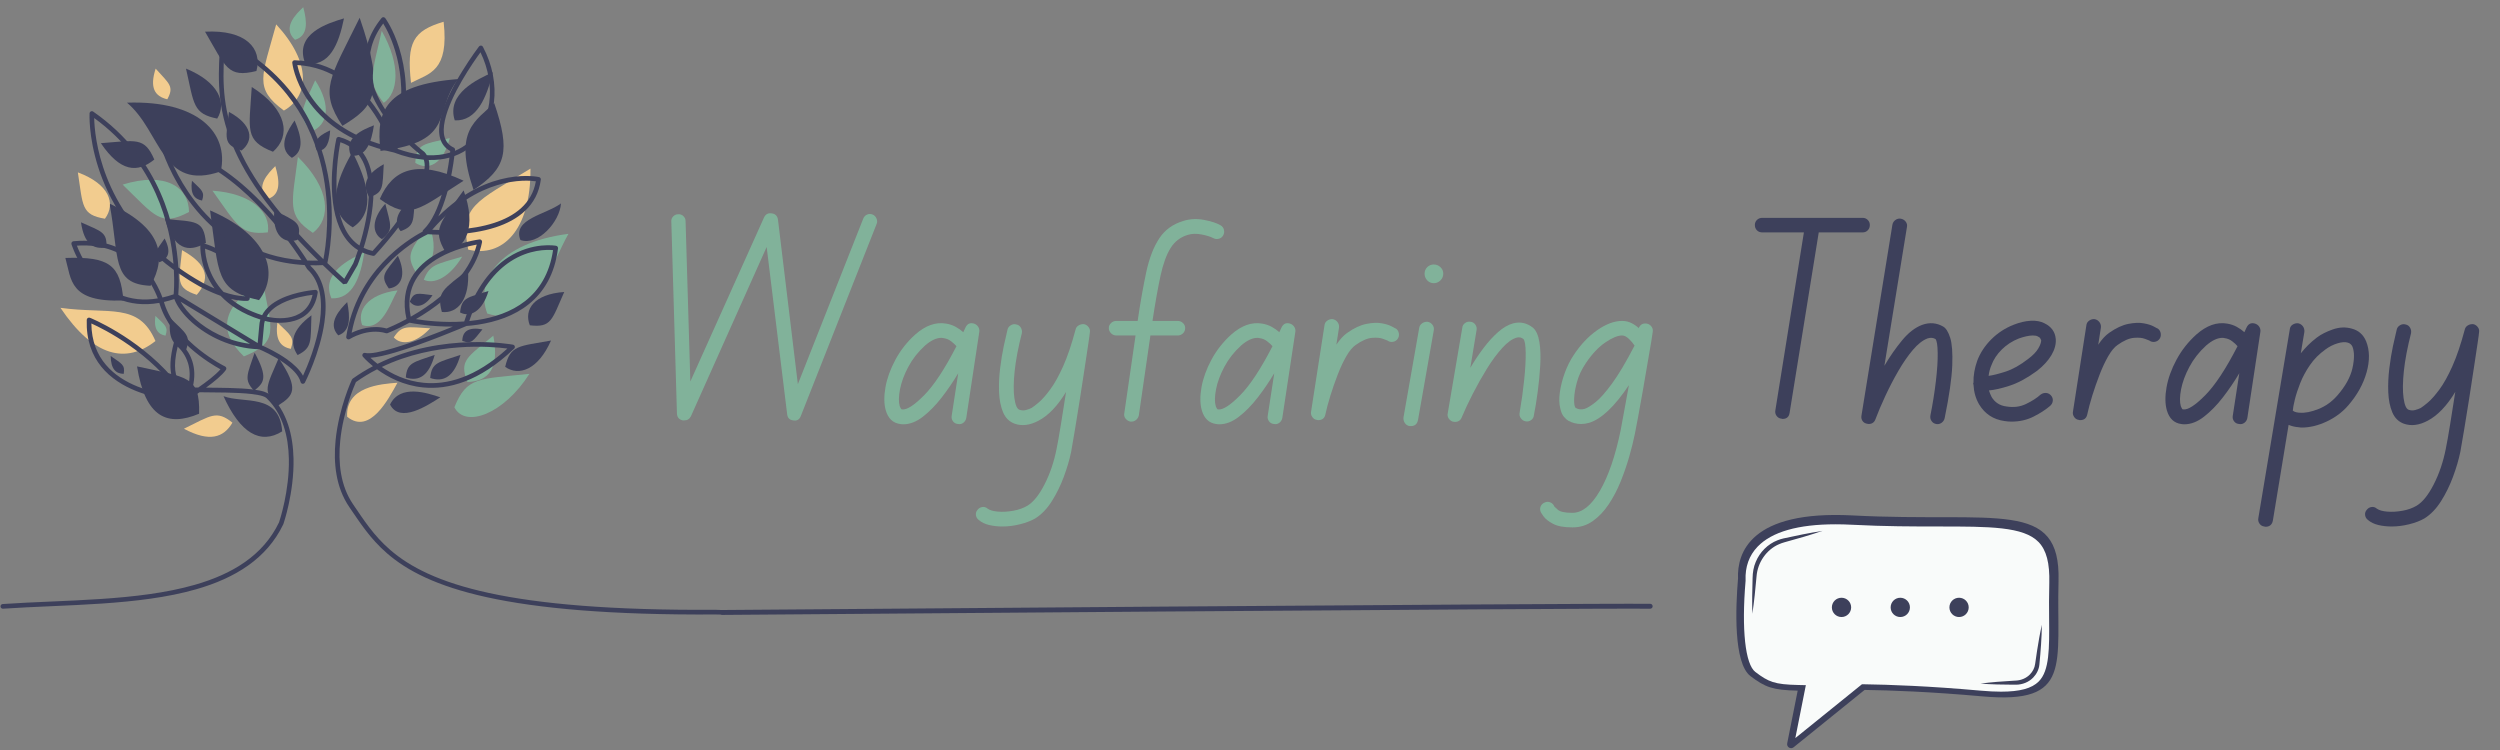 <svg xmlns="http://www.w3.org/2000/svg" xmlns:xlink="http://www.w3.org/1999/xlink" width="2000" zoomAndPan="magnify" viewBox="0 0 1500 450" height="600" preserveAspectRatio="xMidYMid meet" version="1.0"><rect x="0" y="0" width="1500" height="450" fill="#808080" stroke="none"/><defs><g/><clipPath id="f3e1ba3e31"><path d="M 0 10 L 991.5 10 L 991.5 369 L 0 369 Z M 0 10 " clip-rule="nonzero"/></clipPath><clipPath id="e15e1bac82"><path d="M 1099.121 358.648 L 1110.691 358.648 L 1110.691 370.219 L 1099.121 370.219 Z M 1099.121 358.648 " clip-rule="nonzero"/></clipPath><clipPath id="a32ef3e453"><path d="M 1104.906 358.648 C 1101.711 358.648 1099.121 361.238 1099.121 364.434 C 1099.121 367.625 1101.711 370.219 1104.906 370.219 C 1108.102 370.219 1110.691 367.625 1110.691 364.434 C 1110.691 361.238 1108.102 358.648 1104.906 358.648 Z M 1104.906 358.648 " clip-rule="nonzero"/></clipPath><clipPath id="2162f9dafc"><path d="M 1134.387 358.648 L 1145.957 358.648 L 1145.957 370.219 L 1134.387 370.219 Z M 1134.387 358.648 " clip-rule="nonzero"/></clipPath><clipPath id="8ef0c87487"><path d="M 1140.172 358.648 C 1136.977 358.648 1134.387 361.238 1134.387 364.434 C 1134.387 367.625 1136.977 370.219 1140.172 370.219 C 1143.367 370.219 1145.957 367.625 1145.957 364.434 C 1145.957 361.238 1143.367 358.648 1140.172 358.648 Z M 1140.172 358.648 " clip-rule="nonzero"/></clipPath><clipPath id="ca20ebab44"><path d="M 1169.648 358.648 L 1181.219 358.648 L 1181.219 370.219 L 1169.648 370.219 Z M 1169.648 358.648 " clip-rule="nonzero"/></clipPath><clipPath id="63eec0b03e"><path d="M 1175.434 358.648 C 1172.238 358.648 1169.648 361.238 1169.648 364.434 C 1169.648 367.625 1172.238 370.219 1175.434 370.219 C 1178.629 370.219 1181.219 367.625 1181.219 364.434 C 1181.219 361.238 1178.629 358.648 1175.434 358.648 Z M 1175.434 358.648 " clip-rule="nonzero"/></clipPath></defs><path fill="#81b29a" d="M 146.332 213.84 C 131.551 199.621 131.219 185.086 157.473 168.27 C 163.211 198.266 167.672 205.25 146.332 213.84 Z M 146.332 213.84 " fill-opacity="1" fill-rule="evenodd"/><path fill="#3d405b" d="M 123.559 145.734 C 112.746 151.922 104.246 149.609 99 131.371 C 117.414 133.184 122.242 131.781 123.559 145.734 Z M 123.559 145.734 " fill-opacity="1" fill-rule="evenodd"/><path fill="#3d405b" d="M 92.582 95.727 C 82.461 103.926 72.211 103.191 60.516 85.91 C 81.703 84.309 86.656 82.008 92.582 95.727 Z M 92.582 95.727 " fill-opacity="1" fill-rule="evenodd"/><path fill="#f2cc8f" d="M 100.375 59.578 C 92.957 57.828 89.617 52.805 93.391 41.172 C 101.738 50.43 104.578 51.902 100.375 59.578 Z M 100.375 59.578 " fill-opacity="1" fill-rule="evenodd"/><path fill="#3d405b" d="M 169.324 258.809 C 156.227 266.992 144.148 259.902 134.105 237.699 C 146.219 242.332 167.668 235.59 169.324 258.809 Z M 169.324 258.809 " fill-opacity="1" fill-rule="evenodd"/><path fill="#f2cc8f" d="M 139.453 253.594 C 134.176 262.609 125.707 265.449 110.352 257.242 C 126.781 249.199 129.953 245.977 139.453 253.594 Z M 139.453 253.594 " fill-opacity="1" fill-rule="evenodd"/><path fill="#3d405b" d="M 74.227 224.316 C 69.52 224.211 66.543 221.484 66.398 213.605 C 73.172 218.34 75.137 218.887 74.227 224.316 Z M 74.227 224.316 " fill-opacity="1" fill-rule="evenodd"/><path fill="#3d405b" d="M 111.762 209.625 C 104.453 208.277 100.492 203.281 102.23 190.961 C 111.609 200.039 114.535 201.387 111.762 209.625 Z M 111.762 209.625 " fill-opacity="1" fill-rule="evenodd"/><path fill="#81b29a" d="M 99.301 201.402 C 94.656 200.547 92.137 197.367 93.242 189.535 C 99.203 195.309 101.066 196.164 99.301 201.402 Z M 99.301 201.402 " fill-opacity="1" fill-rule="evenodd"/><path fill="#3d405b" d="M 121.238 120.34 C 116.59 119.484 114.07 116.305 115.176 108.473 C 121.141 114.246 123 115.102 121.238 120.34 Z M 121.238 120.34 " fill-opacity="1" fill-rule="evenodd"/><path fill="#f2cc8f" d="M 174.523 209.297 C 168.34 208.16 164.992 203.93 166.465 193.516 C 174.391 201.191 176.867 202.332 174.523 209.297 Z M 174.523 209.297 " fill-opacity="1" fill-rule="evenodd"/><path fill="#3d405b" d="M 63.887 148.426 C 55.988 149.844 50.449 146.348 48.594 133.387 C 60.898 138.91 64.297 139.152 63.887 148.426 Z M 63.887 148.426 " fill-opacity="1" fill-rule="evenodd"/><path fill="#3d405b" d="M 119.457 248.238 C 100.559 256.164 87.137 250.68 82.223 219.828 C 111.938 226.504 120.102 225.184 119.457 248.238 Z M 119.457 248.238 " fill-opacity="1" fill-rule="evenodd"/><path fill="#3d405b" d="M 228.309 90.543 C 225.414 66.977 230.844 50.859 275.031 47.43 C 259.656 66.48 274.219 85.047 228.309 90.543 Z M 228.309 90.543 " fill-opacity="1" fill-rule="evenodd"/><path fill="#3d405b" d="M 221.562 118.371 C 217.449 111.418 218.773 104.926 230.262 98.523 C 229.426 112.129 230.398 115.43 221.562 118.371 Z M 221.562 118.371 " fill-opacity="1" fill-rule="evenodd"/><path fill="#3d405b" d="M 227.875 119.418 C 235.465 101.746 249.777 95.211 278.152 108.43 C 250.859 125.863 245.891 132.359 227.875 119.418 Z M 227.875 119.418 " fill-opacity="1" fill-rule="evenodd"/><path fill="#3d405b" d="M 95.566 157.375 C 101 155.328 102.961 151.289 98.77 143.09 C 93.488 150.762 91.5 152.137 95.566 157.375 Z M 95.566 157.375 " fill-opacity="1" fill-rule="evenodd"/><path fill="#f2cc8f" d="M 118.059 176.895 C 125.965 167.766 125.414 159.055 109.223 150.094 C 107.402 168.281 105.152 172.645 118.059 176.895 Z M 118.059 176.895 " fill-opacity="1" fill-rule="evenodd"/><path fill="#3d405b" d="M 90.344 171.469 C 100.605 152.898 96.566 136.488 65.703 122.137 C 71.738 154.18 66.566 170.492 90.344 171.469 Z M 90.344 171.469 " fill-opacity="1" fill-rule="evenodd"/><path fill="#f2cc8f" d="M 93.277 204.621 C 75.785 218.406 56.281 214.402 36.273 184.695 C 65.648 188.762 83.176 181.102 93.277 204.621 Z M 93.277 204.621 " fill-opacity="1" fill-rule="evenodd"/><path fill="#3d405b" d="M 205.449 75.508 C 224.078 64.133 231.633 56.582 215.801 10.645 C 197.961 46.988 191.172 53.93 205.449 75.508 Z M 205.449 75.508 " fill-opacity="1" fill-rule="evenodd"/><path fill="#3d405b" d="M 166.691 243.418 C 176.223 237.375 179.848 233.66 167.199 214.898 C 160.152 231.621 156.91 235.027 166.691 243.418 Z M 166.691 243.418 " fill-opacity="1" fill-rule="evenodd"/><path fill="#3d405b" d="M 152.445 234.445 C 158.555 229.602 160.879 226.625 152.789 211.609 C 148.262 225.004 146.184 227.734 152.445 234.445 Z M 152.445 234.445 " fill-opacity="1" fill-rule="evenodd"/><path fill="#81b29a" d="M 187.738 139.723 C 198.832 131.113 198.32 113.246 178.75 94.168 C 175.07 122.812 171.922 129.164 187.738 139.723 Z M 187.738 139.723 " fill-opacity="1" fill-rule="evenodd"/><path fill="#81b29a" d="M 160.699 139.414 C 162.539 127.586 151.422 116.109 127.48 114.41 C 142.449 135.312 144.285 141.242 160.699 139.414 Z M 160.699 139.414 " fill-opacity="1" fill-rule="evenodd"/><path fill="#f2cc8f" d="M 170.344 66.344 C 185.332 57.895 187.25 37.926 165.711 14.625 C 157.051 46.176 152.234 52.93 170.344 66.344 Z M 170.344 66.344 " fill-opacity="1" fill-rule="evenodd"/><path fill="#3d405b" d="M 130.316 71.156 C 136.25 61.77 131.137 49.133 111.598 41.176 C 116.457 62.742 115.805 68.203 130.316 71.156 Z M 130.316 71.156 " fill-opacity="1" fill-rule="evenodd"/><path fill="#3d405b" d="M 155.422 180.082 C 167.918 163.688 160.641 141.109 126.039 126.238 C 131.352 164.629 129.234 174.273 155.422 180.082 Z M 155.422 180.082 " fill-opacity="1" fill-rule="evenodd"/><path fill="#f2cc8f" d="M 280.918 149.766 C 300.906 154.656 318.602 138.902 318.281 101.148 C 285.359 121.449 275.703 123.379 280.918 149.766 Z M 280.918 149.766 " fill-opacity="1" fill-rule="evenodd"/><path fill="#81b29a" d="M 292.352 188.109 C 285.152 168.781 298.449 145.875 341.078 140.289 C 330.797 158.23 319.547 197.301 292.352 188.109 Z M 292.352 188.109 " fill-opacity="1" fill-rule="evenodd"/><path fill="#81b29a" d="M 217.305 195.031 C 214.176 186.617 219.961 176.652 238.508 174.223 C 234.035 182.027 229.141 199.027 217.305 195.031 Z M 217.305 195.031 " fill-opacity="1" fill-rule="evenodd"/><path fill="#3d405b" d="M 229.148 143.484 C 223.309 140.008 222.645 131.793 231.188 122.211 C 234.445 135.191 236.305 137.969 229.148 143.484 Z M 229.148 143.484 " fill-opacity="1" fill-rule="evenodd"/><path fill="#3d405b" d="M 178.508 143.926 C 170.07 146.598 163.254 141.043 164.605 126.141 C 177.586 132.922 181.523 133.324 178.508 143.926 Z M 178.508 143.926 " fill-opacity="1" fill-rule="evenodd"/><path fill="#3d405b" d="M 240.402 138.684 C 235.906 133.578 237.781 125.551 248.84 119.055 C 247.98 132.414 248.898 135.633 240.402 138.684 Z M 240.402 138.684 " fill-opacity="1" fill-rule="evenodd"/><path fill="#3d405b" d="M 267.414 151.461 C 279.574 149.516 286.18 136.113 278.164 114.234 C 264.016 133.93 259.027 137.367 267.414 151.461 Z M 267.414 151.461 " fill-opacity="1" fill-rule="evenodd"/><path fill="#3d405b" d="M 265.113 187.184 C 274.512 188.273 282.16 179.734 280.758 161.895 C 266.227 173.516 261.828 175.02 265.113 187.184 Z M 265.113 187.184 " fill-opacity="1" fill-rule="evenodd"/><path fill="#3d405b" d="M 276.043 187.469 C 282.062 190.652 289.414 186.926 293.109 174.586 C 280.34 178.586 276.996 178.445 276.043 187.469 Z M 276.043 187.469 " fill-opacity="1" fill-rule="evenodd"/><path fill="#3d405b" d="M 303.113 220.129 C 311.395 225.934 322.902 221.801 330.609 204.32 C 311.074 207.848 306.18 207.023 303.113 220.129 Z M 303.113 220.129 " fill-opacity="1" fill-rule="evenodd"/><path fill="#3d405b" d="M 317.887 195.176 C 314.168 185.637 320.477 176.445 338.543 175.191 C 331.113 191.961 330.859 196.727 317.887 195.176 Z M 317.887 195.176 " fill-opacity="1" fill-rule="evenodd"/><path fill="#81b29a" d="M 272.637 244.348 C 279.023 257.07 302.242 248.57 317.652 224.301 C 287.312 227.535 280.078 225.906 272.637 244.348 Z M 272.637 244.348 " fill-opacity="1" fill-rule="evenodd"/><path fill="#3d405b" d="M 258.113 226.789 C 266.254 229.594 272.543 225.938 276.285 212.945 C 262.934 217.457 259.02 217.336 258.113 226.789 Z M 258.113 226.789 " fill-opacity="1" fill-rule="evenodd"/><path fill="#81b29a" d="M 280.434 229.184 C 293.551 228.82 299.707 220.727 295.98 201.406 C 280.695 214.227 275.223 216.047 280.434 229.184 Z M 280.434 229.184 " fill-opacity="1" fill-rule="evenodd"/><path fill="#3d405b" d="M 243.477 226.5 C 251.352 229.109 257.371 225.512 260.82 212.949 C 248.012 217.453 244.234 217.379 243.477 226.5 Z M 243.477 226.5 " fill-opacity="1" fill-rule="evenodd"/><path fill="#3d405b" d="M 277.367 204.531 C 277.512 198.805 281.039 196.082 289.477 197.621 C 283.895 204.352 283.105 206.75 277.367 204.531 Z M 277.367 204.531 " fill-opacity="1" fill-rule="evenodd"/><path fill="#3d405b" d="M 178.559 213.031 C 173.477 205.672 175.238 197.84 186.859 189.191 C 186.289 204.621 187.535 208.613 178.559 213.031 Z M 178.559 213.031 " fill-opacity="1" fill-rule="evenodd"/><path fill="#3d405b" d="M 132.465 102.832 C 137.438 79.863 119.043 60.121 76.195 61.605 C 97.031 79.156 96.848 115.223 132.465 102.832 Z M 132.465 102.832 " fill-opacity="1" fill-rule="evenodd"/><path fill="#3d405b" d="M 74.055 180.297 C 72.223 158.98 65.746 153.855 39.219 154.777 C 42.891 167.66 41.387 181.504 74.055 180.297 Z M 74.055 180.297 " fill-opacity="1" fill-rule="evenodd"/><path fill="#3d405b" d="M 284.137 113.969 C 303.785 100.863 306.449 90.969 296.527 61.844 C 285.527 72.629 271.844 78.137 284.137 113.969 Z M 284.137 113.969 " fill-opacity="1" fill-rule="evenodd"/><path fill="#f2cc8f" d="M 266.176 13.047 C 247.871 18.496 243.906 25.383 246.602 49.715 C 257.477 44.051 269.559 43 266.176 13.047 Z M 266.176 13.047 " fill-opacity="1" fill-rule="evenodd"/><path fill="#3d405b" d="M 183.07 37.918 C 197.656 40.645 203.25 26.453 206.395 11.023 C 196.598 13.98 176.379 20.117 183.07 37.918 Z M 183.07 37.918 " fill-opacity="1" fill-rule="evenodd"/><path fill="#81b29a" d="M 176.984 23.883 C 185.051 21.535 184.277 12.93 181.953 4.324 C 177.746 8.32 169.078 16.586 176.984 23.883 Z M 176.984 23.883 " fill-opacity="1" fill-rule="evenodd"/><path fill="#f2cc8f" d="M 160.707 119.352 C 168.715 116.801 167.723 108.219 165.18 99.676 C 161.078 103.777 152.621 112.262 160.707 119.352 Z M 160.707 119.352 " fill-opacity="1" fill-rule="evenodd"/><path fill="#3d405b" d="M 190.199 90.445 C 196.25 90.711 197.703 84.656 198.094 78.238 C 194.301 79.996 186.48 83.633 190.199 90.445 Z M 190.199 90.445 " fill-opacity="1" fill-rule="evenodd"/><path fill="#3d405b" d="M 175.121 94.703 C 182.945 90.52 180.637 81.254 176.746 72.297 C 173.16 77.516 165.77 88.305 175.121 94.703 Z M 175.121 94.703 " fill-opacity="1" fill-rule="evenodd"/><path fill="#3d405b" d="M 210.574 93.422 C 219.852 94.406 222.891 85.133 224.348 75.195 C 218.277 77.566 205.754 82.484 210.574 93.422 Z M 210.574 93.422 " fill-opacity="1" fill-rule="evenodd"/><path fill="#3d405b" d="M 272.848 72.219 C 286.07 72.852 291.977 58.535 295.707 43.363 C 286.559 47.512 267.688 56.109 272.848 72.219 Z M 272.848 72.219 " fill-opacity="1" fill-rule="evenodd"/><path fill="#3d405b" d="M 312.254 144.012 C 322.738 147.777 335.91 133.074 336.59 122.047 C 327.84 128.668 307.176 131.383 312.254 144.012 Z M 312.254 144.012 " fill-opacity="1" fill-rule="evenodd"/><path fill="#3d405b" d="M 211.641 136.422 C 226.113 126.816 220.289 108.562 211.453 91.172 C 205.305 102.203 192.648 124.996 211.641 136.422 Z M 211.641 136.422 " fill-opacity="1" fill-rule="evenodd"/><path fill="#81b29a" d="M 198.859 179.008 C 211.879 179.547 216.344 165.871 218.594 151.387 C 210.012 155.387 192.309 163.676 198.859 179.008 Z M 198.859 179.008 " fill-opacity="1" fill-rule="evenodd"/><path fill="#3d405b" d="M 202.945 201.207 C 210.469 198.734 210.105 189.996 208.309 181.273 C 204.277 185.383 195.965 193.883 202.945 201.207 Z M 202.945 201.207 " fill-opacity="1" fill-rule="evenodd"/><path fill="#f2cc8f" d="M 208.297 250.051 C 221.887 261.102 233.102 239.41 238.477 229.637 C 228.305 230.395 207.309 231.988 208.297 250.051 Z M 208.297 250.051 " fill-opacity="1" fill-rule="evenodd"/><path fill="#3d405b" d="M 234.031 242.719 C 239.969 254.305 256.5 243.266 264.184 238.391 C 256.332 235.758 240.113 230.336 234.031 242.719 Z M 234.031 242.719 " fill-opacity="1" fill-rule="evenodd"/><path fill="#3d405b" d="M 144.91 90.324 C 152.465 84.312 151.625 74.836 137.371 67.148 C 135.559 82.91 133.52 86.703 144.91 90.324 Z M 144.91 90.324 " fill-opacity="1" fill-rule="evenodd"/><path fill="#3d405b" d="M 163.781 91.055 C 174.559 81.621 172.668 65.883 151.055 52.188 C 149.441 78.148 146.676 84.285 163.781 91.055 Z M 163.781 91.055 " fill-opacity="1" fill-rule="evenodd"/><path fill="#81b29a" d="M 187.02 78.738 C 196.328 75.207 199.25 63.762 189.117 48.199 C 181.301 65.766 177.941 69.25 187.02 78.738 Z M 187.02 78.738 " fill-opacity="1" fill-rule="evenodd"/><path fill="#81b29a" d="M 113.41 127.191 C 113.23 112.113 99.34 102.848 73.574 110.762 C 93.258 129.828 96.281 136.238 113.41 127.191 Z M 113.41 127.191 " fill-opacity="1" fill-rule="evenodd"/><path fill="#81b29a" d="M 230.238 61.703 C 239.023 55.66 240.672 39.223 229.035 18.523 C 223.219 44.129 220.281 49.418 230.238 61.703 Z M 230.238 61.703 " fill-opacity="1" fill-rule="evenodd"/><path fill="#81b29a" d="M 254.273 167.84 C 260.238 170.781 269.656 166.648 277.316 153.965 C 261.652 158.629 257.883 158.648 254.273 167.84 Z M 254.273 167.84 " fill-opacity="1" fill-rule="evenodd"/><path fill="#f2cc8f" d="M 62.965 131.238 C 69.652 122.203 65.578 110.406 46.719 103.43 C 49.816 123.672 48.723 128.848 62.965 131.238 Z M 62.965 131.238 " fill-opacity="1" fill-rule="evenodd"/><path fill="#3d405b" d="M 153.859 42.602 C 157.465 29.082 147.59 17.699 123.023 19.016 C 135.531 40.457 136.582 46.867 153.859 42.602 Z M 153.859 42.602 " fill-opacity="1" fill-rule="evenodd"/><path fill="#81b29a" d="M 249.18 97.734 C 256.941 102.598 265.953 98.574 269.844 82.871 C 254.035 86.621 249.828 86.055 249.18 97.734 Z M 249.18 97.734 " fill-opacity="1" fill-rule="evenodd"/><path fill="#81b29a" d="M 249.457 163.258 C 258.695 161.594 263.625 151.164 257.391 134.387 C 246.762 149.773 242.992 152.488 249.457 163.258 Z M 249.457 163.258 " fill-opacity="1" fill-rule="evenodd"/><path fill="#3d405b" d="M 233.301 173.078 C 240.582 172.203 244.18 165.168 238.723 153.434 C 230.75 163.715 227.84 165.477 233.301 173.078 Z M 233.301 173.078 " fill-opacity="1" fill-rule="evenodd"/><path fill="#f2cc8f" d="M 236.273 202.457 C 240.602 207.25 249.215 206.473 258.113 196.977 C 244.234 196.172 241.121 194.93 236.273 202.457 Z M 236.273 202.457 " fill-opacity="1" fill-rule="evenodd"/><path fill="#3d405b" d="M 245.875 180.926 C 249.012 184.973 254.492 184.598 259.516 177.117 C 250.531 176.035 248.438 174.926 245.875 180.926 Z M 245.875 180.926 " fill-opacity="1" fill-rule="evenodd"/><g clip-path="url(#f3e1ba3e31)"><path fill="#3d405b" d="M 432.43 368.75 C 431.52 368.738 430.555 368.719 429.531 368.691 C 302.559 369.438 255.973 352.594 232.211 331.984 C 221.973 323.109 215.941 313.512 209.59 304.25 C 201.43 292.34 200.031 277.66 201.34 264.316 C 203.285 244.527 211.168 227.734 211.168 227.734 L 211.621 227.188 C 215.594 224.359 219.66 221.879 223.773 219.707 C 219.852 216.535 217.734 214.035 217.734 214.035 C 217.34 213.574 217.289 212.91 217.609 212.391 C 217.926 211.871 218.543 211.621 219.129 211.766 C 222.188 212.508 228.645 211.07 236.211 208.836 C 248.301 205.266 263.074 199.48 271.73 195.953 C 258.68 196.082 248.125 194.109 245.719 193.617 C 238.066 197.77 232.508 199.895 232.508 199.895 C 232.219 200.004 231.902 200.016 231.605 199.926 C 220.574 196.598 209.879 203.418 209.879 203.418 C 209.414 203.711 208.82 203.707 208.363 203.406 C 207.902 203.102 207.66 202.559 207.746 202.016 C 213.855 162.582 244.727 143.633 253.547 138.969 C 253.543 138.59 253.695 138.219 253.98 137.949 C 259.293 132.902 262.902 124.223 265.379 115.656 C 267.719 107.551 269.023 99.52 269.68 94.578 C 265.898 95.613 261.742 96.117 257.23 95.988 C 257.578 97.41 257.688 98.957 257.582 100.605 C 257.359 104.051 256.191 107.961 254.383 112.055 C 246.227 130.555 225.047 153.078 225.047 153.078 C 224.719 153.43 224.234 153.586 223.762 153.492 C 221.398 153.031 219.246 152.332 217.293 151.418 C 215.727 156.152 214.504 159.094 214.504 159.094 C 214.48 159.152 214.453 159.203 214.426 159.258 L 208.105 170.191 L 205.961 170.531 C 201.625 166.613 197.539 162.797 193.688 159.078 C 191.117 159.195 188.613 159.223 186.164 159.168 C 186.305 159.395 186.41 159.57 186.48 159.691 C 195.191 167.867 196.457 180.742 194.676 193.309 C 192.055 211.789 182.957 229.52 182.957 229.52 C 182.691 230.035 182.137 230.332 181.559 230.27 C 180.984 230.207 180.508 229.793 180.359 229.23 C 179.242 224.949 175.047 221.043 170.5 217.82 C 164.074 213.266 156.84 210.137 155.488 209.57 C 138.48 208.98 124.438 201.664 115.344 193.637 C 109.793 188.734 106.09 183.543 104.59 179.426 C 102.445 180.141 100.371 180.723 98.359 181.176 C 98.465 181.535 98.531 181.773 98.555 181.871 C 106.023 205.723 135.023 219.859 135.023 219.859 C 135.395 220.043 135.664 220.375 135.766 220.77 C 135.867 221.168 135.793 221.59 135.559 221.926 C 133.375 225.051 128.434 229.086 123.637 232.59 C 132.641 232.668 143.535 232.711 151.34 233.625 C 154.223 233.965 156.699 234.422 158.535 235.031 C 159.953 235.504 161.027 236.086 161.707 236.73 C 172.324 246.832 175.816 261.352 176.113 275.168 C 176.555 295.605 170.035 314.426 170.035 314.426 L 169.973 314.574 C 160.066 335.238 141.051 346.859 117.695 353.57 C 83.191 363.488 39.172 362.676 1.797 365.223 C 1.023 365.277 0.355 364.691 0.305 363.922 C 0.254 363.148 0.836 362.477 1.605 362.422 C 38.793 359.887 82.594 360.742 116.926 350.875 C 139.434 344.406 157.852 333.328 167.414 313.43 C 167.848 312.156 173.73 294.422 173.316 275.23 C 173.035 262.141 169.84 248.336 159.781 238.766 C 159.332 238.34 158.594 238.008 157.656 237.695 C 155.961 237.137 153.676 236.723 151.016 236.414 C 142.137 235.375 129.238 235.469 119.742 235.352 C 116.719 237.438 114.129 239.105 112.859 239.906 C 112.613 240.363 112.141 240.648 111.621 240.645 C 111.621 240.645 96.453 240.574 81.473 234.523 C 66.277 228.387 51.301 216.164 52.043 191.918 C 52.055 191.461 52.293 191.039 52.672 190.789 C 53.055 190.539 53.535 190.488 53.957 190.656 C 53.957 190.656 81.742 201.738 103.164 226.227 C 101.836 221.809 101.711 215.16 104.43 205.141 C 104.551 204.707 104.867 204.355 105.289 204.199 C 105.707 204.039 106.176 204.09 106.551 204.34 C 106.551 204.34 112.891 208.504 115.496 217.098 C 116.738 221.195 117.148 226.309 115.57 232.469 C 116.625 232.496 117.758 232.52 118.949 232.535 C 123.715 229.234 129.305 225.023 132.273 221.578 C 126.051 218.191 102.594 204.191 95.875 182.68 C 95.867 182.652 95.859 182.629 95.852 182.602 C 95.852 182.602 95.777 182.293 95.605 181.73 C 85.922 183.438 77.836 182.223 71.137 179.438 C 50.258 170.75 42.887 146.543 42.887 146.543 C 42.766 146.137 42.828 145.699 43.062 145.348 C 43.297 145 43.676 144.773 44.094 144.734 C 80.465 141.352 93.855 168.684 97.465 178.5 C 99.625 178.023 101.867 177.395 104.191 176.602 C 104.367 174.621 104.715 169.352 104.324 161.973 C 50.699 122.797 53.734 68.043 53.734 68.043 C 53.762 67.535 54.059 67.082 54.516 66.859 C 54.969 66.633 55.508 66.676 55.926 66.965 C 96.781 95.285 105.539 137.129 107.027 160.465 C 111.328 163.555 115.996 166.535 121.059 169.379 C 121.062 169.379 121.062 169.383 121.066 169.383 C 121.066 169.383 124.207 171.176 128.727 173.102 C 119.484 160.422 120.195 147.207 120.195 147.207 C 120.219 146.773 120.438 146.375 120.789 146.125 C 121.141 145.879 121.59 145.809 122 145.934 C 134.566 149.789 141.492 155.871 145.312 161.734 C 151.18 170.727 149.797 179.32 149.797 179.32 C 149.695 179.977 149.145 180.469 148.484 180.504 C 145.336 180.66 141.914 180.172 138.57 179.355 C 143.258 183.195 149.348 186.633 157.266 189.113 C 159.461 184.828 163.48 181.688 168.02 179.438 C 177.508 174.727 189.156 173.918 189.156 173.918 C 189.578 173.887 189.992 174.051 190.281 174.363 C 190.566 174.676 190.699 175.102 190.637 175.523 C 187.102 199.277 160.293 192.891 160.273 192.887 C 159.809 192.766 159.348 192.645 158.898 192.52 C 158.574 193.578 158.375 194.707 158.324 195.918 C 158.324 195.941 158.32 195.961 158.32 195.988 L 157.277 207.289 C 159.691 208.34 166.23 211.355 172.113 215.527 C 176.129 218.375 179.805 221.777 181.812 225.434 C 184.395 219.828 189.969 206.582 191.906 192.914 C 193.566 181.219 192.621 169.172 184.43 161.613 C 184.328 161.52 184.242 161.41 184.172 161.289 C 184.172 161.289 183.699 160.48 182.793 159.035 C 116.676 155.367 97.094 89.488 97.094 89.488 C 96.961 89.039 97.059 88.555 97.359 88.191 C 97.656 87.832 98.117 87.645 98.582 87.695 C 118.148 89.762 136.207 101.738 150.809 115.426 C 167.469 131.047 179.617 148.848 184.375 156.301 C 186.5 156.391 188.676 156.41 190.898 156.363 C 160.441 126.449 145.254 102.867 137.875 82.957 C 129.34 59.914 131.227 41.742 132.199 24.293 C 132.227 23.82 132.484 23.395 132.895 23.156 C 133.301 22.922 133.801 22.906 134.223 23.117 C 216.996 64.77 197.32 153.848 196.402 157.801 C 199.621 160.895 203.004 164.055 206.555 167.285 L 211.953 157.934 C 212.164 157.422 213.344 154.5 214.797 150.078 C 206.449 144.965 202.219 135.578 200.348 125.328 C 196.789 105.805 201.805 83.242 201.805 83.242 C 201.891 82.867 202.121 82.543 202.449 82.348 C 202.777 82.148 203.172 82.094 203.543 82.195 C 219.012 86.441 223.918 99.762 224.078 114.32 C 224.215 126.664 220.922 139.871 218.16 148.719 C 219.793 149.512 221.582 150.141 223.543 150.582 C 226.836 147.004 244.578 127.352 251.824 110.922 C 253.48 107.164 254.586 103.586 254.789 100.426 C 254.898 98.746 254.746 97.191 254.262 95.812 C 248.781 95.336 242.816 93.957 236.387 91.516 C 179.672 79.207 175.355 37.695 175.355 37.695 C 175.312 37.293 175.445 36.891 175.719 36.594 C 175.992 36.297 176.383 36.133 176.785 36.145 C 199.52 36.777 214.895 50.195 224.562 63.492 C 230.875 72.172 234.742 80.781 236.656 85.668 C 237.242 83.566 237.754 81.504 238.203 79.484 C 235.035 75.938 231.758 71.832 228.828 67.301 C 218.652 51.582 212.641 30.855 228.934 10.824 C 229.207 10.488 229.617 10.297 230.047 10.309 C 230.477 10.316 230.879 10.523 231.137 10.871 C 231.137 10.871 250.129 36.223 241.242 78.672 C 248.297 86.371 254.547 91.07 254.547 91.07 L 254.738 91.246 C 255.27 91.828 255.727 92.457 256.109 93.129 C 261.242 93.406 265.898 92.832 270.047 91.547 L 270.113 90.953 L 270.148 90.621 C 263.684 87.109 262.426 80.102 264.164 71.832 C 268.094 53.145 287.406 27.879 287.406 27.879 C 287.695 27.5 288.156 27.297 288.629 27.336 C 289.102 27.375 289.523 27.652 289.746 28.074 C 301.441 49.992 298.066 75.348 282.629 87.957 C 279.719 90.332 276.375 92.266 272.621 93.641 C 272.02 98.496 270.672 107.422 268.066 116.438 C 266.73 121.059 265.059 125.695 262.996 129.84 C 293.688 99.348 323.422 106.254 323.422 106.254 C 324.125 106.414 324.594 107.086 324.496 107.805 C 322.418 123.594 310.742 132.035 297.391 136.395 C 281.203 141.68 262.605 140.934 256.699 140.52 C 252.977 142.273 218.633 159.465 210.992 199.656 C 215.074 197.723 223.379 194.715 231.941 197.102 C 233.32 196.551 237.906 194.637 243.895 191.418 C 239.254 171.008 250.078 159.047 262.199 152.184 C 274.297 145.332 287.688 143.648 287.688 143.648 C 288.137 143.594 288.582 143.754 288.887 144.086 C 289.195 144.414 289.324 144.875 289.234 145.316 C 286.391 159.57 276.723 171.215 266.09 180.02 C 260.543 184.617 254.746 188.438 249.551 191.461 C 255.102 192.371 266.195 193.75 278.535 192.883 C 285.227 172.113 295.246 160.707 304.852 154.473 C 319.691 144.84 333.672 147.469 333.672 147.469 C 334.402 147.605 334.898 148.289 334.809 149.031 C 330.828 180.383 308.32 191.535 286.766 194.801 C 284.465 195.148 282.176 195.406 279.922 195.59 C 277.496 196.625 254.465 206.367 237.004 211.527 C 231.199 213.242 225.984 214.422 222.258 214.672 C 223.332 215.691 224.758 216.953 226.512 218.309 C 265.699 198.992 307.77 206.797 307.77 206.797 C 308.289 206.895 308.707 207.273 308.859 207.777 C 309.008 208.285 308.859 208.832 308.48 209.195 C 287.508 229.172 268.805 233.898 253.949 232.473 C 241.992 231.32 232.492 226.16 226.227 221.586 C 221.934 223.789 217.688 226.332 213.547 229.262 C 212.465 231.668 205.863 246.898 204.125 264.594 C 202.875 277.305 204.121 291.312 211.898 302.66 C 218.121 311.738 224.004 321.164 234.039 329.863 C 257.578 350.273 303.777 366.625 429.535 365.883 L 429.586 365.883 C 430.789 365.918 431.922 365.961 432.98 366.012 C 433.043 366.004 433.102 366.004 433.16 366.004 C 433.16 366.004 950.5 361.82 990.141 362.289 C 990.953 362.297 991.605 362.965 991.594 363.781 C 991.586 364.594 990.918 365.246 990.105 365.238 C 950.469 364.77 433.184 368.953 433.184 368.953 C 432.91 368.953 432.652 368.879 432.43 368.75 Z M 54.816 194.082 C 55.016 215.449 68.703 226.344 82.52 231.922 C 92.98 236.148 103.531 237.355 108.574 237.699 C 90.324 211.297 62.305 197.441 54.816 194.082 Z M 109.445 234.086 C 110.051 234.922 110.652 235.77 111.238 236.633 C 111.469 236.062 111.684 235.5 111.883 234.949 C 111.152 234.777 110.316 234.508 109.445 234.086 Z M 114.918 235.258 L 114.738 235.25 L 114.688 235.41 Z M 106.59 207.977 C 103.574 220.359 105.316 226.555 108.117 229.645 C 109.656 231.344 111.473 232.008 112.723 232.266 C 114.293 226.5 113.977 221.727 112.82 217.918 C 111.312 212.945 108.402 209.648 106.59 207.977 Z M 304.434 209.129 C 294.652 207.836 261.043 204.922 229.066 220.184 C 234.992 224.293 243.582 228.656 254.215 229.68 C 267.988 231.004 285.148 226.68 304.434 209.129 Z M 108.375 181.02 C 110.137 184.27 113.156 187.965 117.195 191.527 C 124.879 198.312 136.258 204.562 150.027 206.316 Z M 107.207 164.027 C 107.445 170.457 107.137 175.039 106.977 176.891 L 154.605 205.816 L 155.531 195.754 C 155.594 194.32 155.828 192.98 156.211 191.723 C 145.305 188.273 137.691 183.105 132.379 177.492 C 125.277 174.98 119.688 171.828 119.691 171.828 C 115.234 169.324 111.078 166.715 107.207 164.027 Z M 331.84 150.066 C 328.195 149.742 317.551 149.57 306.371 156.828 C 297.324 162.699 287.977 173.402 281.566 192.625 C 283.148 192.465 284.742 192.266 286.344 192.027 C 306.484 188.973 327.578 178.762 331.84 150.066 Z M 187.539 176.898 C 184.031 177.312 176.062 178.574 169.262 181.953 C 165.449 183.844 161.98 186.402 160.012 189.914 C 160.324 190 160.637 190.082 160.953 190.164 C 160.953 190.164 183.363 195.723 187.539 176.898 Z M 286.043 146.75 C 281.992 147.484 272.422 149.617 263.574 154.625 C 252.547 160.871 242.637 171.664 246.453 190.012 C 251.934 186.918 258.273 182.855 264.309 177.855 C 273.965 169.859 282.859 159.461 286.043 146.75 Z M 94.684 179.039 C 91.148 169.68 78.754 145.254 46.141 147.391 C 48.16 152.805 55.699 169.977 72.211 176.844 C 78.387 179.414 85.816 180.523 94.684 179.039 Z M 123.02 149.211 C 123.254 153.621 124.801 165.07 134.133 175.176 C 138.293 176.594 142.91 177.711 147.125 177.727 C 147.223 175.301 146.969 169.395 142.973 163.27 C 139.598 158.098 133.586 152.812 123.02 149.211 Z M 56.516 70.816 C 56.625 76.328 57.621 89.941 64.035 106.305 C 70.449 122.668 82.285 141.781 104.074 158.289 C 102.234 135.598 93.289 97.523 56.516 70.816 Z M 100.469 90.758 C 104.344 101.629 125.176 151.809 180.91 156.098 C 175.617 148 164.184 131.809 148.898 117.477 C 135.281 104.711 118.602 93.391 100.469 90.758 Z M 134.867 26.602 C 133.898 43.059 132.477 60.328 140.5 81.98 C 147.875 101.887 163.203 125.461 194.031 155.508 C 196.547 142.832 208.602 65.109 134.867 26.602 Z M 204.234 85.336 C 203.223 90.57 200.172 108.754 203.102 124.82 C 204.773 134.004 208.406 142.527 215.68 147.305 C 218.34 138.688 221.41 126.121 221.281 114.352 C 221.141 101.539 217.199 89.629 204.234 85.336 Z M 321.52 108.773 C 315.254 107.891 286.992 106.023 259.332 137.867 C 266.738 138.223 282.555 138.289 296.523 133.727 C 308.484 129.82 319.125 122.5 321.52 108.773 Z M 240.5 81.98 C 239.93 84.371 239.27 86.816 238.512 89.312 C 243.344 91.066 247.895 92.188 252.148 92.754 C 250.422 91.383 245.781 87.559 240.5 81.98 Z M 288.293 31.379 C 283.922 37.359 270.117 57.129 266.902 72.41 C 265.391 79.582 266.199 85.75 272.215 88.52 C 272.75 88.77 273.074 89.324 273.023 89.914 C 273.023 89.914 273.012 90.113 272.973 90.492 C 275.895 89.281 278.527 87.688 280.863 85.781 C 294.922 74.293 298.086 51.535 288.293 31.379 Z M 178.414 39.023 C 179.918 46.465 188.84 77.348 234.641 88.242 C 233.086 84.008 229.191 74.621 222.305 65.148 C 213.312 52.781 199.191 40.234 178.414 39.023 Z M 229.926 14.102 C 216.078 32.492 221.852 51.367 231.176 65.773 C 233.602 69.523 236.273 72.977 238.91 76.047 C 245.344 42.176 233.574 19.965 229.926 14.102 Z M 229.926 14.102 " fill-opacity="1" fill-rule="evenodd"/></g><g fill="#81b29a" fill-opacity="1"><g transform="translate(389.419, 253.864)"><g><path d="M 134.203 -125.125 C 135.273 -124.645 136.047 -123.836 136.516 -122.703 C 136.992 -121.578 137 -120.484 136.531 -119.422 L 91.078 -4.281 C 90.242 -2.133 88.758 -1.242 86.625 -1.609 C 84.363 -1.836 83.113 -3.082 82.875 -5.344 L 70.578 -105.688 L 25.125 -4.094 C 24.301 -2.438 22.938 -1.609 21.031 -1.609 C 20.789 -1.609 20.551 -1.609 20.312 -1.609 C 18.062 -2.078 16.875 -3.441 16.75 -5.703 L 13.375 -120.844 C 13.25 -122.031 13.602 -123.066 14.438 -123.953 C 15.27 -124.848 16.281 -125.297 17.469 -125.297 C 18.656 -125.422 19.691 -125.066 20.578 -124.234 C 21.473 -123.398 21.922 -122.391 21.922 -121.203 L 24.781 -24.953 L 68.984 -123.344 C 69.93 -125.363 71.473 -126.191 73.609 -125.828 C 75.742 -125.598 76.992 -124.352 77.359 -122.094 L 89.297 -23.344 L 128.5 -122.625 C 128.977 -123.812 129.75 -124.641 130.812 -125.109 C 131.883 -125.586 133.016 -125.594 134.203 -125.125 Z M 134.203 -125.125 "/></g></g></g><g fill="#81b29a" fill-opacity="1"><g transform="translate(526.646, 253.864)"><g><path d="M 57.75 -59.703 C 58.82 -59.348 59.656 -58.723 60.25 -57.828 C 60.844 -56.941 61.078 -55.961 60.953 -54.891 L 53.109 -3.031 C 52.867 -1.844 52.273 -0.891 51.328 -0.172 C 50.379 0.535 49.312 0.77 48.125 0.531 C 46.812 0.414 45.801 -0.145 45.094 -1.156 C 44.383 -2.164 44.145 -3.266 44.375 -4.453 L 48.297 -29.938 C 45.328 -24.945 42.031 -20.102 38.406 -15.406 C 34.781 -10.719 31.004 -6.859 27.078 -3.828 C 23.16 -0.797 19.242 0.719 15.328 0.719 C 14.617 0.719 13.969 0.656 13.375 0.531 C 9.094 -0.062 6.238 -2.797 4.812 -7.672 C 3.738 -11.473 3.676 -16.078 4.625 -21.484 C 5.582 -26.891 7.578 -32.41 10.609 -38.047 C 13.641 -43.691 17.586 -48.711 22.453 -53.109 C 28.629 -58.578 34.812 -60.773 41 -59.703 C 43.133 -59.348 45.062 -58.695 46.781 -57.75 C 48.508 -56.801 50.023 -55.734 51.328 -54.547 C 51.68 -55.367 52.098 -56.258 52.578 -57.219 C 53.648 -59.594 55.375 -60.422 57.75 -59.703 Z M 14.609 -8.203 C 17.461 -7.848 21.859 -10.672 27.797 -16.672 C 33.742 -22.672 40.223 -32.5 47.234 -46.156 C 46.398 -47.113 45.328 -48.098 44.016 -49.109 C 42.711 -50.117 41.227 -50.738 39.562 -50.969 C 39.094 -51.094 38.617 -51.156 38.141 -51.156 C 35.172 -51.156 31.906 -49.609 28.344 -46.516 C 24.176 -42.711 20.844 -38.461 18.344 -33.766 C 15.852 -29.078 14.191 -24.594 13.359 -20.312 C 12.535 -16.039 12.477 -12.656 13.188 -10.156 C 13.312 -9.914 13.488 -9.531 13.719 -9 C 13.957 -8.469 14.254 -8.203 14.609 -8.203 Z M 14.609 -8.203 "/></g></g></g><g fill="#81b29a" fill-opacity="1"><g transform="translate(592.051, 253.864)"><g><path d="M 58.453 -59.359 C 59.523 -59.117 60.414 -58.52 61.125 -57.562 C 61.844 -56.613 62.082 -55.547 61.844 -54.359 C 61.844 -53.891 61.547 -51.66 60.953 -47.672 C 60.359 -43.691 59.613 -38.758 58.719 -32.875 C 57.832 -27 56.883 -20.82 55.875 -14.344 C 54.863 -7.875 53.883 -1.816 52.938 3.828 C 51.988 9.473 51.219 13.957 50.625 17.281 C 49.664 21.914 48.207 26.879 46.25 32.172 C 44.289 37.461 41.883 42.363 39.031 46.875 C 36.176 51.395 32.848 54.844 29.047 57.219 C 26.555 58.645 23.523 59.801 19.953 60.688 C 16.391 61.582 12.891 62.031 9.453 62.031 C 6.598 62.031 3.922 61.734 1.422 61.141 C -1.066 60.547 -3.145 59.535 -4.812 58.109 C -5.758 57.391 -6.32 56.438 -6.5 55.25 C -6.676 54.062 -6.352 52.992 -5.531 52.047 C -4.812 51.098 -3.859 50.531 -2.672 50.344 C -1.484 50.164 -0.414 50.492 0.531 51.328 C 1.844 52.273 3.922 52.867 6.766 53.109 C 9.617 53.348 12.68 53.172 15.953 52.578 C 19.223 51.984 22.047 50.973 24.422 49.547 C 27.984 47.41 31.395 43.16 34.656 36.797 C 37.926 30.441 40.336 23.344 41.891 15.5 C 42.598 12.062 43.457 7.223 44.469 0.984 C 45.477 -5.254 46.52 -11.82 47.594 -18.719 C 42.477 -10.281 36.953 -4.516 31.016 -1.422 C 25.898 1.305 21.145 1.898 16.75 0.359 C 13.539 -0.828 11.223 -3.113 9.797 -6.5 C 8.379 -9.883 7.578 -13.895 7.391 -18.531 C 7.211 -23.164 7.422 -27.922 8.016 -32.797 C 8.609 -37.672 9.348 -42.188 10.234 -46.344 C 11.129 -50.5 11.875 -53.766 12.469 -56.141 C 12.707 -57.211 13.363 -58.07 14.438 -58.719 C 15.508 -59.375 16.641 -59.523 17.828 -59.172 C 19.016 -58.93 19.906 -58.273 20.5 -57.203 C 21.094 -56.141 21.27 -55.016 21.031 -53.828 C 18.895 -45.504 17.469 -37.984 16.75 -31.266 C 16.039 -24.555 15.984 -19.125 16.578 -14.969 C 17.172 -10.812 18.18 -8.492 19.609 -8.016 C 20.91 -7.547 22.211 -7.488 23.516 -7.844 C 24.828 -8.195 25.957 -8.613 26.906 -9.094 C 27.863 -9.688 29.32 -10.812 31.281 -12.469 C 33.238 -14.133 35.492 -16.691 38.047 -20.141 C 40.609 -23.586 43.195 -28.223 45.812 -34.047 C 48.426 -39.867 50.922 -47.234 53.297 -56.141 C 53.535 -57.211 54.156 -58.047 55.156 -58.641 C 56.164 -59.234 57.266 -59.473 58.453 -59.359 Z M 58.453 -59.359 "/></g></g></g><g fill="#81b29a" fill-opacity="1"><g transform="translate(658.525, 253.864)"><g><path d="M 73.781 -118.703 C 74.852 -118.109 75.535 -117.219 75.828 -116.031 C 76.129 -114.844 75.984 -113.711 75.391 -112.641 C 74.797 -111.578 73.906 -110.895 72.719 -110.594 C 71.531 -110.301 70.398 -110.453 69.328 -111.047 C 67.785 -111.867 65.5 -112.578 62.469 -113.172 C 59.438 -113.766 56.734 -113.707 54.359 -113 C 49.848 -111.695 46.344 -109.051 43.844 -105.062 C 41.352 -101.082 39.332 -95.523 37.781 -88.391 C 36.238 -81.266 34.633 -72.238 32.969 -61.312 L 48.125 -61.312 C 49.312 -61.312 50.348 -60.895 51.234 -60.062 C 52.129 -59.227 52.578 -58.219 52.578 -57.031 C 52.578 -55.727 52.129 -54.66 51.234 -53.828 C 50.348 -52.992 49.312 -52.578 48.125 -52.578 L 31.719 -52.578 L 24.781 -4.641 C 24.539 -3.566 24.004 -2.672 23.172 -1.953 C 22.336 -1.242 21.383 -0.891 20.312 -0.891 C 20.082 -0.891 19.906 -0.891 19.781 -0.891 C 18.594 -1.129 17.613 -1.723 16.844 -2.672 C 16.07 -3.617 15.805 -4.688 16.047 -5.875 L 22.812 -52.578 L 11.234 -52.578 C 10.047 -52.578 9.004 -53.02 8.109 -53.906 C 7.211 -54.801 6.766 -55.844 6.766 -57.031 C 6.766 -58.219 7.211 -59.227 8.109 -60.062 C 9.004 -60.895 10.047 -61.312 11.234 -61.312 L 24.062 -61.312 C 25.727 -72.602 27.453 -82.375 29.234 -90.625 C 31.016 -98.883 33.598 -105.598 36.984 -110.766 C 40.367 -115.941 45.27 -119.477 51.688 -121.375 C 55.602 -122.562 59.703 -122.738 63.984 -121.906 C 68.266 -121.082 71.531 -120.016 73.781 -118.703 Z M 73.781 -118.703 "/></g></g></g><g fill="#81b29a" fill-opacity="1"><g transform="translate(716.267, 253.864)"><g><path d="M 57.75 -59.703 C 58.82 -59.348 59.656 -58.723 60.25 -57.828 C 60.844 -56.941 61.078 -55.961 60.953 -54.891 L 53.109 -3.031 C 52.867 -1.844 52.273 -0.891 51.328 -0.172 C 50.379 0.535 49.312 0.77 48.125 0.531 C 46.812 0.414 45.801 -0.145 45.094 -1.156 C 44.383 -2.164 44.145 -3.266 44.375 -4.453 L 48.297 -29.938 C 45.328 -24.945 42.031 -20.102 38.406 -15.406 C 34.781 -10.719 31.004 -6.859 27.078 -3.828 C 23.16 -0.797 19.242 0.719 15.328 0.719 C 14.617 0.719 13.969 0.656 13.375 0.531 C 9.094 -0.062 6.238 -2.797 4.812 -7.672 C 3.738 -11.473 3.676 -16.078 4.625 -21.484 C 5.582 -26.891 7.578 -32.41 10.609 -38.047 C 13.641 -43.691 17.586 -48.711 22.453 -53.109 C 28.629 -58.578 34.812 -60.773 41 -59.703 C 43.133 -59.348 45.062 -58.695 46.781 -57.75 C 48.508 -56.801 50.023 -55.734 51.328 -54.547 C 51.68 -55.367 52.098 -56.258 52.578 -57.219 C 53.648 -59.594 55.375 -60.422 57.75 -59.703 Z M 14.609 -8.203 C 17.461 -7.848 21.859 -10.672 27.797 -16.672 C 33.742 -22.672 40.223 -32.5 47.234 -46.156 C 46.398 -47.113 45.328 -48.098 44.016 -49.109 C 42.711 -50.117 41.227 -50.738 39.562 -50.969 C 39.094 -51.094 38.617 -51.156 38.141 -51.156 C 35.172 -51.156 31.906 -49.609 28.344 -46.516 C 24.176 -42.711 20.844 -38.461 18.344 -33.766 C 15.852 -29.078 14.191 -24.594 13.359 -20.312 C 12.535 -16.039 12.477 -12.656 13.188 -10.156 C 13.312 -9.914 13.488 -9.531 13.719 -9 C 13.957 -8.469 14.254 -8.203 14.609 -8.203 Z M 14.609 -8.203 "/></g></g></g><g fill="#81b29a" fill-opacity="1"><g transform="translate(781.672, 253.864)"><g><path d="M 55.969 -56.672 C 56.914 -55.961 57.477 -54.984 57.656 -53.734 C 57.832 -52.484 57.566 -51.383 56.859 -50.438 C 56.141 -49.488 55.188 -48.926 54 -48.75 C 52.812 -48.57 51.742 -48.836 50.797 -49.547 C 50.68 -49.547 49.82 -49.875 48.219 -50.531 C 46.613 -51.188 44.383 -51.395 41.531 -51.156 C 38.676 -50.914 35.406 -49.488 31.719 -46.875 C 29.82 -45.57 27.953 -43.316 26.109 -40.109 C 24.266 -36.898 22.539 -33.211 20.938 -29.047 C 19.332 -24.891 17.875 -20.703 16.562 -16.484 C 15.258 -12.266 14.254 -8.492 13.547 -5.172 C 13.066 -2.91 11.641 -1.781 9.266 -1.781 C 8.91 -1.781 8.613 -1.836 8.375 -1.953 C 7.301 -2.078 6.41 -2.645 5.703 -3.656 C 4.992 -4.664 4.754 -5.766 4.984 -6.953 L 13.016 -58.641 C 13.129 -59.828 13.691 -60.773 14.703 -61.484 C 15.711 -62.203 16.812 -62.5 18 -62.375 C 19.188 -62.145 20.133 -61.551 20.844 -60.594 C 21.562 -59.645 21.863 -58.578 21.75 -57.391 L 20.141 -47.047 C 22.273 -50.254 24.473 -52.633 26.734 -54.188 C 30.773 -57.031 34.578 -58.805 38.141 -59.516 C 41.703 -60.234 44.789 -60.352 47.406 -59.875 C 50.02 -59.406 52.066 -58.754 53.547 -57.922 C 55.035 -57.086 55.844 -56.672 55.969 -56.672 Z M 55.969 -56.672 "/></g></g></g><g fill="#81b29a" fill-opacity="1"><g transform="translate(838.167, 253.864)"><g><path d="M 18.531 -60.781 C 19.719 -60.539 20.664 -59.914 21.375 -58.906 C 22.094 -57.895 22.332 -56.797 22.094 -55.609 L 12.656 -1.953 C 12.176 0.535 10.75 1.781 8.375 1.781 C 8.133 1.781 7.836 1.781 7.484 1.781 C 6.297 1.539 5.375 0.914 4.719 -0.094 C 4.07 -1.102 3.805 -2.203 3.922 -3.391 L 13.375 -57.219 C 13.602 -58.406 14.223 -59.32 15.234 -59.969 C 16.242 -60.625 17.344 -60.895 18.531 -60.781 Z M 22.094 -95.172 C 23.645 -95.172 24.984 -94.633 26.109 -93.562 C 27.234 -92.5 27.797 -91.195 27.797 -89.656 C 27.797 -88.102 27.234 -86.766 26.109 -85.641 C 24.984 -84.516 23.645 -83.953 22.094 -83.953 C 20.551 -83.953 19.242 -84.516 18.172 -85.641 C 17.109 -86.766 16.578 -88.102 16.578 -89.656 C 16.578 -91.195 17.109 -92.5 18.172 -93.562 C 19.242 -94.633 20.551 -95.172 22.094 -95.172 Z M 22.094 -95.172 "/></g></g></g><g fill="#81b29a" fill-opacity="1"><g transform="translate(864.186, 253.864)"><g><path d="M 55.609 -57.219 C 57.504 -55.551 58.781 -52.727 59.438 -48.75 C 60.094 -44.77 60.27 -40.133 59.969 -34.844 C 59.676 -29.551 59.172 -24.234 58.453 -18.891 C 57.742 -13.547 56.973 -8.797 56.141 -4.641 C 56.023 -3.453 55.461 -2.5 54.453 -1.781 C 53.441 -1.07 52.344 -0.832 51.156 -1.062 C 49.969 -1.301 49.016 -1.926 48.297 -2.938 C 47.586 -3.945 47.352 -5.047 47.594 -6.234 C 48.781 -13.129 49.695 -19.754 50.344 -26.109 C 51 -32.461 51.297 -37.836 51.234 -42.234 C 51.18 -46.641 50.738 -49.375 49.906 -50.438 C 48.719 -51.383 47.41 -51.68 45.984 -51.328 C 43.254 -50.617 40.344 -48.57 37.25 -45.188 C 34.156 -41.801 31.094 -37.672 28.062 -32.797 C 25.039 -27.922 22.191 -22.867 19.516 -17.641 C 16.836 -12.41 14.609 -7.66 12.828 -3.391 C 12.117 -1.609 10.754 -0.719 8.734 -0.719 C 8.379 -0.719 7.961 -0.773 7.484 -0.891 C 6.41 -1.242 5.578 -1.895 4.984 -2.844 C 4.391 -3.801 4.211 -4.812 4.453 -5.875 L 13.188 -57.219 C 13.312 -58.406 13.875 -59.352 14.875 -60.062 C 15.883 -60.781 16.988 -61.02 18.188 -60.781 C 19.375 -60.656 20.32 -60.086 21.031 -59.078 C 21.738 -58.066 21.977 -56.969 21.75 -55.781 L 18 -33.156 C 20.375 -37.195 22.988 -41.117 25.844 -44.922 C 28.695 -48.723 31.641 -51.957 34.672 -54.625 C 37.703 -57.301 40.758 -59.055 43.844 -59.891 C 48.125 -60.953 52.047 -60.062 55.609 -57.219 Z M 55.609 -57.219 "/></g></g></g><g fill="#81b29a" fill-opacity="1"><g transform="translate(931.552, 253.864)"><g><path d="M 56.5 -59.703 C 57.688 -59.473 58.633 -58.879 59.344 -57.922 C 60.062 -56.973 60.301 -55.848 60.062 -54.547 C 60.062 -54.18 59.766 -52.242 59.172 -48.734 C 58.578 -45.234 57.832 -40.898 56.938 -35.734 C 56.051 -30.566 55.129 -25.191 54.172 -19.609 C 53.223 -14.023 52.301 -8.883 51.406 -4.188 C 50.52 0.508 49.844 4.047 49.375 6.422 C 48.539 10.578 47.41 15.148 45.984 20.141 C 44.555 25.129 42.832 30.117 40.812 35.109 C 38.789 40.098 36.383 44.672 33.594 48.828 C 30.801 52.992 27.625 56.32 24.062 58.812 C 20.5 61.312 16.52 62.562 12.125 62.562 C 12 62.562 11.906 62.562 11.844 62.562 C 11.789 62.562 11.766 62.562 11.766 62.562 C 6.773 62.562 2.941 61.848 0.266 60.422 C -2.41 58.992 -4.281 57.535 -5.344 56.047 C -6.414 54.566 -7.008 53.648 -7.125 53.297 C -7.602 52.109 -7.602 50.977 -7.125 49.906 C -6.656 48.832 -5.828 48.062 -4.641 47.594 C -3.566 47.113 -2.461 47.109 -1.328 47.578 C -0.203 48.055 0.594 48.891 1.062 50.078 C 1.062 50.078 1.742 50.703 3.109 51.953 C 4.484 53.203 7.367 53.828 11.766 53.828 C 11.766 53.828 11.789 53.828 11.844 53.828 C 11.906 53.828 11.938 53.828 11.938 53.828 C 17.758 53.828 23.223 49.457 28.328 40.719 C 33.441 31.988 37.602 19.898 40.812 4.453 C 41.289 2.078 41.973 -1.633 42.859 -6.688 C 43.754 -11.738 44.738 -17.113 45.812 -22.812 C 37.25 -9.977 29.285 -2.43 21.922 -0.172 C 20.254 0.297 18.648 0.531 17.109 0.531 C 14.379 0.531 11.828 -0.117 9.453 -1.422 C 8.617 -1.898 7.723 -2.703 6.766 -3.828 C 5.816 -4.961 5.109 -6.598 4.641 -8.734 C 3.922 -11.461 3.828 -14.727 4.359 -18.531 C 4.898 -22.332 5.883 -26.191 7.312 -30.109 C 8.738 -34.035 10.52 -37.602 12.656 -40.812 C 16.812 -47.113 21.531 -52.102 26.812 -55.781 C 32.102 -59.469 37.066 -61.312 41.703 -61.312 C 43.723 -61.312 45.566 -60.895 47.234 -60.062 C 48.898 -59.227 50.383 -58.219 51.688 -57.031 C 52.633 -59.176 54.238 -60.066 56.5 -59.703 Z M 19.25 -8.562 C 20.789 -9.031 22.926 -10.332 25.656 -12.469 C 28.395 -14.613 31.723 -18.359 35.641 -23.703 C 39.566 -29.047 44.082 -36.648 49.188 -46.516 C 48.352 -47.828 47.223 -49.164 45.797 -50.531 C 44.379 -51.895 43.016 -52.578 41.703 -52.578 C 39.086 -52.578 35.727 -51.18 31.625 -48.391 C 27.531 -45.598 23.645 -41.469 19.969 -36 C 17.469 -32.32 15.68 -28.52 14.609 -24.594 C 13.547 -20.676 12.984 -17.258 12.922 -14.344 C 12.859 -11.438 13.188 -9.688 13.906 -9.094 C 15.562 -8.145 17.344 -7.969 19.25 -8.562 Z M 19.25 -8.562 "/></g></g></g><g fill="#81b29a" fill-opacity="1"><g transform="translate(995.709, 253.864)"><g/></g></g><g fill="#3d405b" fill-opacity="1"><g transform="translate(1044.011, 253.864)"><g><path d="M 73.609 -123.156 C 74.797 -123.156 75.805 -122.738 76.641 -121.906 C 77.473 -121.082 77.891 -120.07 77.891 -118.875 C 77.891 -117.57 77.473 -116.504 76.641 -115.672 C 75.805 -114.836 74.797 -114.422 73.609 -114.422 L 47.234 -114.422 L 29.766 -6.234 C 29.41 -3.742 27.984 -2.5 25.484 -2.5 C 25.242 -2.5 25.008 -2.555 24.781 -2.672 C 23.594 -2.797 22.641 -3.359 21.922 -4.359 C 21.211 -5.367 20.973 -6.473 21.203 -7.672 L 38.328 -114.422 L 13.375 -114.422 C 12.062 -114.422 10.988 -114.836 10.156 -115.672 C 9.32 -116.504 8.906 -117.57 8.906 -118.875 C 8.906 -120.07 9.32 -121.082 10.156 -121.906 C 10.988 -122.738 12.062 -123.156 13.375 -123.156 Z M 73.609 -123.156 "/></g></g></g><g fill="#3d405b" fill-opacity="1"><g transform="translate(1112.446, 253.864)"><g><path d="M 53.469 -57.922 C 55.133 -56.973 56.531 -54.742 57.656 -51.234 C 58.789 -47.734 59.207 -42.148 58.906 -34.484 C 58.602 -26.828 57.086 -16.344 54.359 -3.031 C 54.117 -1.844 53.492 -0.891 52.484 -0.172 C 51.473 0.535 50.375 0.77 49.188 0.531 C 48 0.289 47.078 -0.332 46.422 -1.344 C 45.773 -2.352 45.57 -3.453 45.812 -4.641 C 47.227 -11.766 48.32 -18.625 49.094 -25.219 C 49.875 -31.812 50.234 -37.426 50.172 -42.062 C 50.109 -46.695 49.664 -49.488 48.844 -50.438 C 47.414 -51.27 45.812 -51.391 44.031 -50.797 C 41.176 -49.723 38.258 -47.43 35.281 -43.922 C 32.312 -40.422 29.398 -36.207 26.547 -31.281 C 23.703 -26.352 21.094 -21.332 18.719 -16.219 C 16.344 -11.113 14.379 -6.477 12.828 -2.312 C 12.117 -0.414 10.754 0.531 8.734 0.531 C 8.379 0.531 8.023 0.473 7.672 0.359 C 6.473 0.117 5.578 -0.473 4.984 -1.422 C 4.391 -2.379 4.211 -3.453 4.453 -4.641 L 23 -119.062 C 23.227 -120.25 23.848 -121.195 24.859 -121.906 C 25.867 -122.625 26.969 -122.863 28.156 -122.625 C 29.344 -122.383 30.289 -121.789 31 -120.844 C 31.719 -119.895 31.957 -118.828 31.719 -117.641 L 18.188 -34.406 C 21.395 -39.863 24.926 -44.938 28.781 -49.625 C 32.645 -54.32 36.719 -57.445 41 -59 C 45.395 -60.539 49.551 -60.18 53.469 -57.922 Z M 53.469 -57.922 "/></g></g></g><g fill="#3d405b" fill-opacity="1"><g transform="translate(1178.564, 253.864)"><g><path d="M 45.812 -17.109 C 46.758 -17.828 47.828 -18.156 49.016 -18.094 C 50.203 -18.031 51.211 -17.523 52.047 -16.578 C 52.879 -15.629 53.234 -14.555 53.109 -13.359 C 52.992 -12.172 52.461 -11.164 51.516 -10.344 C 48.898 -8.082 45.598 -5.941 41.609 -3.922 C 37.629 -1.898 33.207 -0.891 28.344 -0.891 C 26.914 -0.891 25.488 -1.008 24.062 -1.25 C 17.406 -2.195 12.352 -5.523 8.906 -11.234 C 6.883 -14.672 5.758 -18.594 5.531 -23 C 5.406 -23.352 5.344 -23.707 5.344 -24.062 C 5.344 -24.062 5.406 -24.117 5.531 -24.234 C 5.406 -28.516 6.176 -32.973 7.844 -37.609 C 9.625 -42.242 12.414 -46.461 16.219 -50.266 C 20.02 -54.066 24.477 -56.977 29.594 -59 C 33.156 -60.426 36.566 -61.227 39.828 -61.406 C 43.098 -61.582 45.863 -61.078 48.125 -59.891 C 52.281 -57.867 54.535 -54.719 54.891 -50.438 C 55.129 -47.352 54.27 -44.145 52.312 -40.812 C 50.352 -37.488 47.473 -34.344 43.672 -31.375 C 37.848 -27.094 32.379 -24.117 27.266 -22.453 C 22.16 -20.797 18.004 -19.848 14.797 -19.609 C 15.266 -18.18 15.797 -16.875 16.391 -15.688 C 18.41 -12.352 21.383 -10.453 25.312 -9.984 C 29.582 -9.266 33.5 -9.766 37.062 -11.484 C 40.633 -13.211 43.551 -15.086 45.812 -17.109 Z M 16.219 -34.578 C 15.383 -32.555 14.848 -30.477 14.609 -28.344 C 17.223 -28.695 20.641 -29.555 24.859 -30.922 C 29.078 -32.285 33.566 -34.812 38.328 -38.5 C 41.172 -40.633 43.188 -42.711 44.375 -44.734 C 45.562 -46.754 46.156 -48.422 46.156 -49.734 C 46.039 -49.961 45.863 -50.316 45.625 -50.797 C 45.383 -51.273 44.852 -51.691 44.031 -52.047 C 43.426 -52.398 42.473 -52.578 41.172 -52.578 C 40.098 -52.578 38.848 -52.426 37.422 -52.125 C 36.004 -51.832 34.461 -51.391 32.797 -50.797 C 28.867 -49.254 25.453 -47.055 22.547 -44.203 C 19.641 -41.348 17.531 -38.141 16.219 -34.578 Z M 16.219 -34.578 "/></g></g></g><g fill="#3d405b" fill-opacity="1"><g transform="translate(1238.801, 253.864)"><g><path d="M 55.969 -56.672 C 56.914 -55.961 57.477 -54.984 57.656 -53.734 C 57.832 -52.484 57.566 -51.383 56.859 -50.438 C 56.141 -49.488 55.188 -48.926 54 -48.75 C 52.812 -48.57 51.742 -48.836 50.797 -49.547 C 50.68 -49.547 49.82 -49.875 48.219 -50.531 C 46.613 -51.188 44.383 -51.395 41.531 -51.156 C 38.676 -50.914 35.406 -49.488 31.719 -46.875 C 29.82 -45.57 27.953 -43.316 26.109 -40.109 C 24.266 -36.898 22.539 -33.211 20.938 -29.047 C 19.332 -24.891 17.875 -20.703 16.562 -16.484 C 15.258 -12.266 14.254 -8.492 13.547 -5.172 C 13.066 -2.91 11.641 -1.781 9.266 -1.781 C 8.91 -1.781 8.613 -1.836 8.375 -1.953 C 7.301 -2.078 6.41 -2.645 5.703 -3.656 C 4.992 -4.664 4.754 -5.766 4.984 -6.953 L 13.016 -58.641 C 13.129 -59.828 13.691 -60.773 14.703 -61.484 C 15.711 -62.203 16.812 -62.5 18 -62.375 C 19.188 -62.145 20.133 -61.551 20.844 -60.594 C 21.562 -59.645 21.863 -58.578 21.75 -57.391 L 20.141 -47.047 C 22.273 -50.254 24.473 -52.633 26.734 -54.188 C 30.773 -57.031 34.578 -58.805 38.141 -59.516 C 41.703 -60.234 44.789 -60.352 47.406 -59.875 C 50.02 -59.406 52.066 -58.754 53.547 -57.922 C 55.035 -57.086 55.844 -56.672 55.969 -56.672 Z M 55.969 -56.672 "/></g></g></g><g fill="#3d405b" fill-opacity="1"><g transform="translate(1295.295, 253.864)"><g><path d="M 57.75 -59.703 C 58.82 -59.348 59.656 -58.723 60.25 -57.828 C 60.844 -56.941 61.078 -55.961 60.953 -54.891 L 53.109 -3.031 C 52.867 -1.844 52.273 -0.891 51.328 -0.172 C 50.379 0.535 49.312 0.77 48.125 0.531 C 46.812 0.414 45.801 -0.145 45.094 -1.156 C 44.383 -2.164 44.145 -3.266 44.375 -4.453 L 48.297 -29.938 C 45.328 -24.945 42.031 -20.102 38.406 -15.406 C 34.781 -10.719 31.004 -6.859 27.078 -3.828 C 23.16 -0.797 19.242 0.719 15.328 0.719 C 14.617 0.719 13.969 0.656 13.375 0.531 C 9.094 -0.062 6.238 -2.797 4.812 -7.672 C 3.738 -11.473 3.676 -16.078 4.625 -21.484 C 5.582 -26.891 7.578 -32.41 10.609 -38.047 C 13.641 -43.691 17.586 -48.711 22.453 -53.109 C 28.629 -58.578 34.812 -60.773 41 -59.703 C 43.133 -59.348 45.062 -58.695 46.781 -57.75 C 48.508 -56.801 50.023 -55.734 51.328 -54.547 C 51.68 -55.367 52.098 -56.258 52.578 -57.219 C 53.648 -59.594 55.375 -60.422 57.75 -59.703 Z M 14.609 -8.203 C 17.461 -7.848 21.859 -10.672 27.797 -16.672 C 33.742 -22.672 40.223 -32.5 47.234 -46.156 C 46.398 -47.113 45.328 -48.098 44.016 -49.109 C 42.711 -50.117 41.227 -50.738 39.562 -50.969 C 39.094 -51.094 38.617 -51.156 38.141 -51.156 C 35.172 -51.156 31.906 -49.609 28.344 -46.516 C 24.176 -42.711 20.844 -38.461 18.344 -33.766 C 15.852 -29.078 14.191 -24.594 13.359 -20.312 C 12.535 -16.039 12.477 -12.656 13.188 -10.156 C 13.312 -9.914 13.488 -9.531 13.719 -9 C 13.957 -8.469 14.254 -8.203 14.609 -8.203 Z M 14.609 -8.203 "/></g></g></g><g fill="#3d405b" fill-opacity="1"><g transform="translate(1360.7, 253.864)"><g><path d="M 59 -49.016 C 61.133 -43.672 61.223 -37.492 59.266 -30.484 C 57.305 -23.473 53.648 -16.875 48.297 -10.688 C 44.848 -6.656 40.539 -3.422 35.375 -0.984 C 30.207 1.453 25.188 2.672 20.312 2.672 C 19.719 2.672 19.188 2.613 18.719 2.5 C 16.57 2.375 14.488 1.895 12.469 1.062 L 3.031 58.453 C 2.551 60.953 1.066 62.203 -1.422 62.203 C -1.66 62.203 -1.898 62.145 -2.141 62.031 C -3.328 61.906 -4.273 61.336 -4.984 60.328 C -5.703 59.316 -5.941 58.219 -5.703 57.031 L 13.188 -56.328 C 13.312 -57.516 13.875 -58.43 14.875 -59.078 C 15.883 -59.734 16.988 -60.004 18.188 -59.891 C 19.375 -59.648 20.32 -59.051 21.031 -58.094 C 21.738 -57.145 22.035 -56.02 21.922 -54.719 L 19.781 -41.891 C 21.094 -43.547 22.551 -45.176 24.156 -46.781 C 25.758 -48.383 27.508 -49.898 29.406 -51.328 C 31.906 -53.234 35.113 -54.867 39.031 -56.234 C 42.957 -57.598 46.758 -57.742 50.438 -56.672 C 54.477 -55.609 57.332 -53.055 59 -49.016 Z M 41.703 -16.578 C 46.578 -22.16 49.609 -27.656 50.797 -33.062 C 51.984 -38.469 51.984 -42.719 50.797 -45.812 C 50.203 -47.113 49.25 -47.941 47.938 -48.297 C 46.395 -48.773 44.348 -48.629 41.797 -47.859 C 39.242 -47.086 36.836 -45.867 34.578 -44.203 C 30.773 -41.473 27.656 -38.32 25.219 -34.75 C 22.781 -31.188 20.848 -27.594 19.422 -23.969 C 17.992 -20.344 16.926 -17.07 16.219 -14.156 C 15.508 -11.25 15.094 -9.023 14.969 -7.484 C 15.562 -7.004 16.273 -6.676 17.109 -6.5 C 17.941 -6.32 18.656 -6.234 19.25 -6.234 C 22.344 -5.992 26.055 -6.734 30.391 -8.453 C 34.723 -10.18 38.492 -12.891 41.703 -16.578 Z M 41.703 -16.578 "/></g></g></g><g fill="#3d405b" fill-opacity="1"><g transform="translate(1425.571, 253.864)"><g><path d="M 58.453 -59.359 C 59.523 -59.117 60.414 -58.52 61.125 -57.562 C 61.844 -56.613 62.082 -55.547 61.844 -54.359 C 61.844 -53.891 61.547 -51.66 60.953 -47.672 C 60.359 -43.691 59.613 -38.758 58.719 -32.875 C 57.832 -27 56.883 -20.82 55.875 -14.344 C 54.863 -7.875 53.883 -1.816 52.938 3.828 C 51.988 9.473 51.219 13.957 50.625 17.281 C 49.664 21.914 48.207 26.879 46.25 32.172 C 44.289 37.461 41.883 42.363 39.031 46.875 C 36.176 51.395 32.848 54.844 29.047 57.219 C 26.555 58.645 23.523 59.801 19.953 60.688 C 16.391 61.582 12.891 62.031 9.453 62.031 C 6.598 62.031 3.922 61.734 1.422 61.141 C -1.066 60.547 -3.145 59.535 -4.812 58.109 C -5.758 57.391 -6.32 56.438 -6.5 55.25 C -6.676 54.062 -6.352 52.992 -5.531 52.047 C -4.812 51.098 -3.859 50.531 -2.672 50.344 C -1.484 50.164 -0.414 50.492 0.531 51.328 C 1.844 52.273 3.922 52.867 6.766 53.109 C 9.617 53.348 12.68 53.172 15.953 52.578 C 19.223 51.984 22.047 50.973 24.422 49.547 C 27.984 47.41 31.395 43.16 34.656 36.797 C 37.926 30.441 40.336 23.344 41.891 15.5 C 42.598 12.062 43.457 7.223 44.469 0.984 C 45.477 -5.254 46.52 -11.82 47.594 -18.719 C 42.477 -10.281 36.953 -4.516 31.016 -1.422 C 25.898 1.305 21.145 1.898 16.75 0.359 C 13.539 -0.828 11.223 -3.113 9.797 -6.5 C 8.379 -9.883 7.578 -13.895 7.391 -18.531 C 7.211 -23.164 7.422 -27.922 8.016 -32.797 C 8.609 -37.672 9.348 -42.188 10.234 -46.344 C 11.129 -50.5 11.875 -53.766 12.469 -56.141 C 12.707 -57.211 13.363 -58.07 14.438 -58.719 C 15.508 -59.375 16.641 -59.523 17.828 -59.172 C 19.016 -58.93 19.906 -58.273 20.5 -57.203 C 21.094 -56.141 21.27 -55.016 21.031 -53.828 C 18.895 -45.504 17.469 -37.984 16.75 -31.266 C 16.039 -24.555 15.984 -19.125 16.578 -14.969 C 17.172 -10.812 18.18 -8.492 19.609 -8.016 C 20.91 -7.547 22.211 -7.488 23.516 -7.844 C 24.828 -8.195 25.957 -8.613 26.906 -9.094 C 27.863 -9.688 29.32 -10.812 31.281 -12.469 C 33.238 -14.133 35.492 -16.691 38.047 -20.141 C 40.609 -23.586 43.195 -28.223 45.812 -34.047 C 48.426 -39.867 50.922 -47.234 53.297 -56.141 C 53.535 -57.211 54.156 -58.047 55.156 -58.641 C 56.164 -59.234 57.266 -59.473 58.453 -59.359 Z M 58.453 -59.359 "/></g></g></g><path fill="#3d405b" d="M 1111.543 309.258 C 1050.051 306.035 1042.203 331.871 1042.816 347.109 C 1041.363 364.324 1039.977 397.906 1050.34 405.719 C 1059.145 412.363 1063.613 414.066 1078.609 414.387 L 1072.316 446.043 C 1071.883 448.238 1074.422 449.77 1076.16 448.371 L 1118.766 413.953 C 1133.852 414.168 1158.184 415.02 1189.391 417.824 C 1243.844 422.711 1233.723 398.625 1235.117 348.703 C 1236.516 298.785 1198.117 313.797 1111.543 309.258 " fill-opacity="1" fill-rule="nonzero"/><path fill="#f9fbfa" d="M 1083.508 411.098 L 1078.941 410.996 C 1064.68 410.691 1061.125 409.152 1053.254 403.211 C 1047.148 398.609 1044.883 377.73 1047.332 348.719 L 1047.355 348.484 L 1047.348 348.246 C 1047.02 340.129 1049.445 333.316 1054.562 327.992 C 1063.109 319.094 1078.859 314.578 1101.383 314.578 C 1104.508 314.578 1107.805 314.668 1111.18 314.848 C 1131.047 315.891 1148.109 315.891 1163.16 315.895 C 1193.82 315.906 1214.082 315.91 1223.113 325.199 C 1227.852 330.074 1229.902 337.91 1229.57 349.863 C 1229.355 357.539 1229.414 364.68 1229.465 370.98 C 1229.617 389.191 1229.727 402.348 1223.254 408.871 C 1219.109 413.051 1211.902 415 1200.59 415 C 1197.039 415 1193 414.797 1188.59 414.406 C 1157.562 411.617 1133.387 410.781 1118.566 410.566 L 1117.18 410.551 L 1077.199 442.844 L 1083.508 411.098 " fill-opacity="1" fill-rule="nonzero"/><path fill="#3d405b" d="M 1093.504 318.52 C 1085.969 321.094 1078.344 323.27 1070.676 325.367 C 1069.586 325.68 1068.52 326.035 1067.492 326.496 C 1059.836 329.75 1054.582 337.512 1053.934 345.75 C 1053.27 353.262 1052.531 360.777 1051.406 368.254 C 1051.191 361.094 1051.348 353.938 1051.555 346.801 C 1051.602 343.496 1052.145 340.141 1053.469 337.094 C 1055.855 331.281 1060.652 326.445 1066.52 324.164 C 1067.676 323.684 1068.898 323.328 1070.105 323.047 C 1077.871 321.348 1085.633 319.734 1093.504 318.52 " fill-opacity="1" fill-rule="nonzero"/><path fill="#3d405b" d="M 1188.266 410.16 C 1194.863 409.285 1201.469 408.812 1208.094 408.434 C 1208.434 408.418 1209.254 408.363 1209.582 408.352 C 1212.707 408.191 1215.84 406.883 1217.984 404.629 C 1219.625 402.938 1220.785 400.754 1221.078 398.402 C 1221.438 395.777 1221.801 393.152 1222.227 390.531 C 1223.039 385.297 1223.945 380.066 1225.121 374.871 C 1225.023 382.855 1224.398 390.77 1223.641 398.695 C 1223.379 401.633 1221.969 404.41 1219.938 406.52 C 1217.25 409.305 1213.461 410.789 1209.648 410.82 C 1209.32 410.824 1208.492 410.82 1208.16 410.82 C 1201.52 410.793 1194.902 410.684 1188.266 410.16 " fill-opacity="1" fill-rule="nonzero"/><g clip-path="url(#e15e1bac82)"><g clip-path="url(#a32ef3e453)"><path fill="#3d405b" d="M 1099.121 358.648 L 1110.691 358.648 L 1110.691 370.219 L 1099.121 370.219 Z M 1099.121 358.648 " fill-opacity="1" fill-rule="nonzero"/></g></g><g clip-path="url(#2162f9dafc)"><g clip-path="url(#8ef0c87487)"><path fill="#3d405b" d="M 1134.387 358.648 L 1145.957 358.648 L 1145.957 370.219 L 1134.387 370.219 Z M 1134.387 358.648 " fill-opacity="1" fill-rule="nonzero"/></g></g><g clip-path="url(#ca20ebab44)"><g clip-path="url(#63eec0b03e)"><path fill="#3d405b" d="M 1169.648 358.648 L 1181.219 358.648 L 1181.219 370.219 L 1169.648 370.219 Z M 1169.648 358.648 " fill-opacity="1" fill-rule="nonzero"/></g></g></svg>